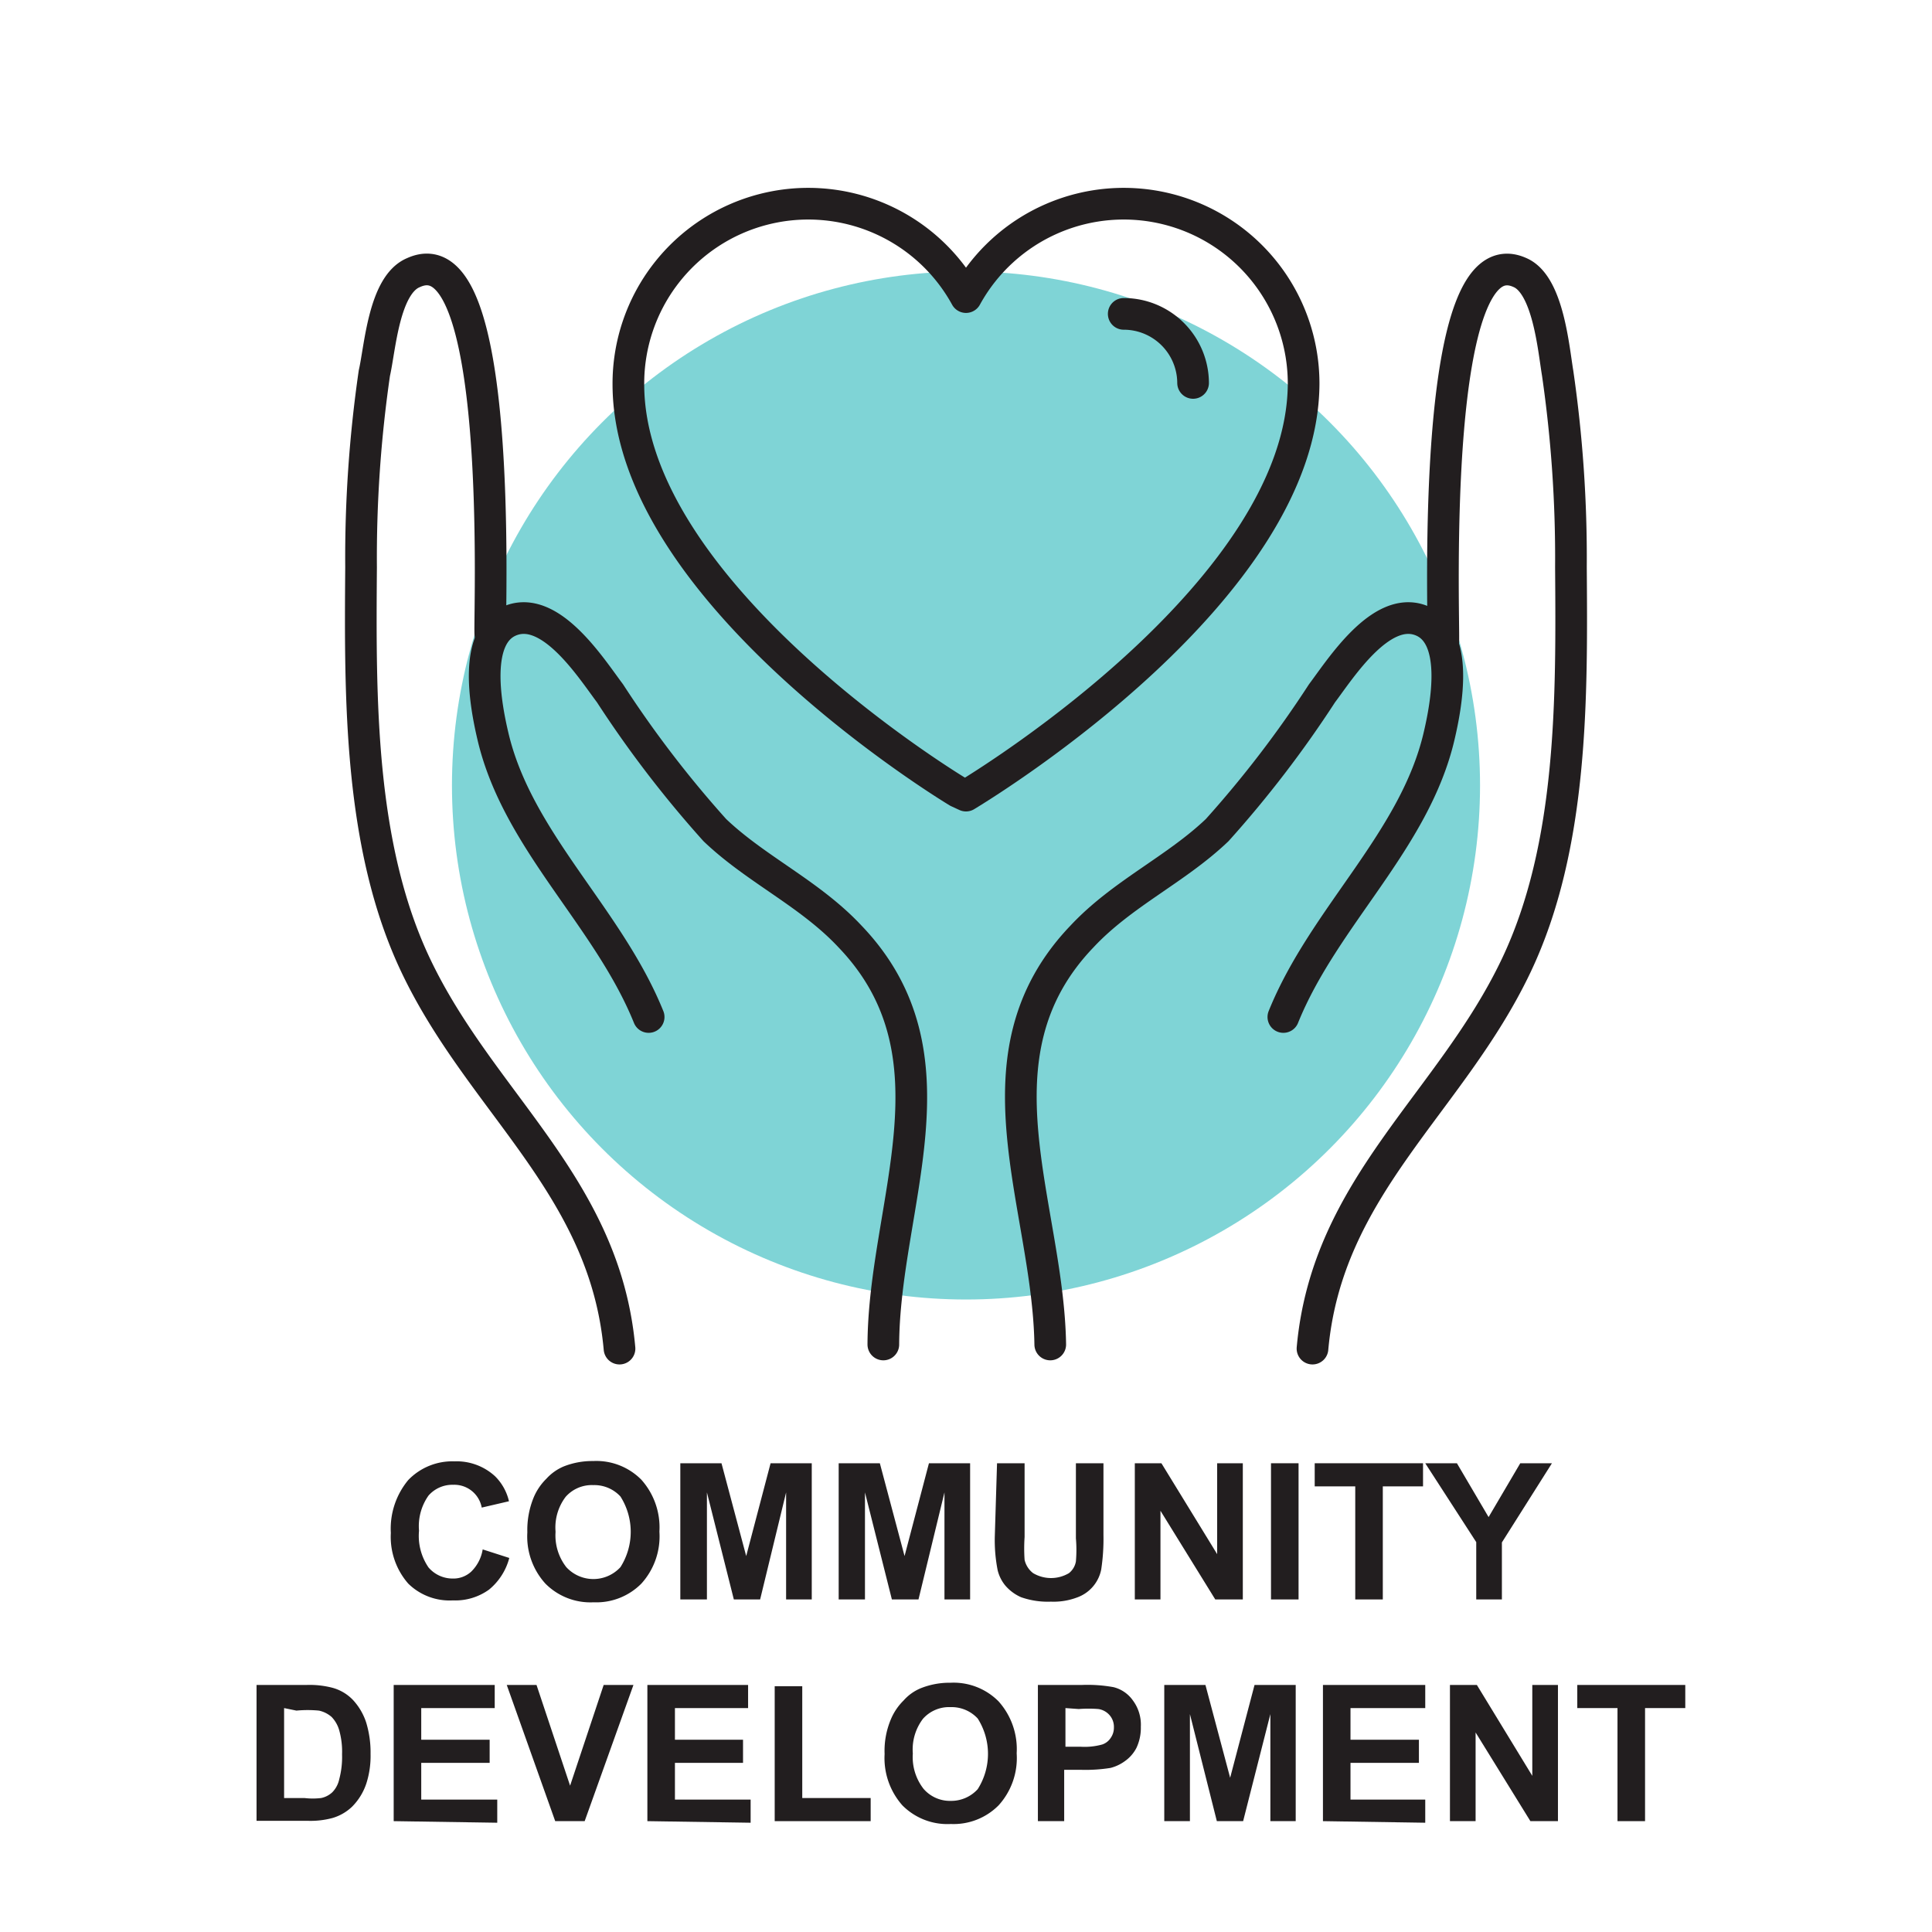 <svg xmlns="http://www.w3.org/2000/svg" viewBox="0 0 61 61" width="61" height="61"><defs><style>.cls-1{fill:#7fd4d6;}.cls-2{fill:none;stroke:#221e1f;stroke-linecap:round;stroke-linejoin:round;}.cls-3{fill:#221e1f;}</style></defs><g id="レイヤー_2" data-name="レイヤー 2"><circle class="cls-1" cx="30.5" cy="24.8" r="16.23"/></g><g id="Layer_1" data-name="Layer 1"><path class="cls-2" d="M41.44,42.58c.46-5.13,4.36-7.74,6.43-12.09,1.8-3.78,1.76-8.48,1.73-12.58a40.57,40.57,0,0,0-.42-6.13C49.05,11,48.88,9,48,8.61c-2.87-1.32-2.4,10.8-2.43,11.66"/><path class="cls-2" d="M40.52,32.11c1.28-3.17,4.15-5.56,4.92-8.88.22-.94.66-3.2-.6-3.65s-2.52,1.54-3.1,2.31a34.8,34.8,0,0,1-3.31,4.32c-1.31,1.25-3,2-4.27,3.36-3.6,3.76-1.07,8.46-1,12.88"/><path class="cls-2" d="M30.24,25c-.43-.26-10.4-6.38-10.4-12.87A5.68,5.68,0,0,1,30.5,9.38a5.68,5.68,0,0,1,10.66,2.71c0,6.49-10,12.61-10.4,12.87l-.26.16Z"/><path class="cls-2" d="M35.48,9.91a2.19,2.19,0,0,1,2.19,2.18"/><path class="cls-2" d="M19.56,42.58c-.46-5.13-4.36-7.74-6.43-12.09-1.8-3.78-1.76-8.48-1.73-12.58a40.57,40.57,0,0,1,.42-6.13C12,11,12.12,9,13.05,8.61c2.87-1.32,2.4,10.54,2.43,11.4"/><path class="cls-2" d="M20.48,32.11c-1.28-3.17-4.15-5.56-4.92-8.88-.22-.94-.66-3.2.6-3.65s2.52,1.54,3.1,2.31a34.8,34.8,0,0,0,3.31,4.32c1.31,1.25,3,2,4.27,3.36,3.6,3.76,1.07,8.46,1.05,12.88"/><path class="cls-3" d="M15.24,48.92l.84.27a1.92,1.92,0,0,1-.64,1,1.82,1.82,0,0,1-1.14.34A1.86,1.86,0,0,1,12.89,50a2.24,2.24,0,0,1-.55-1.6,2.4,2.4,0,0,1,.55-1.67,1.93,1.93,0,0,1,1.46-.59,1.79,1.79,0,0,1,1.28.47,1.62,1.62,0,0,1,.44.79l-.86.2a.88.88,0,0,0-.9-.72,1,1,0,0,0-.78.34,1.67,1.67,0,0,0-.3,1.11,1.76,1.76,0,0,0,.3,1.16,1,1,0,0,0,.76.35.83.83,0,0,0,.59-.22A1.26,1.26,0,0,0,15.24,48.92Z"/><path class="cls-3" d="M16.65,48.38a2.7,2.7,0,0,1,.2-1.1,1.81,1.81,0,0,1,.4-.59,1.55,1.55,0,0,1,.55-.39,2.45,2.45,0,0,1,.93-.17,2,2,0,0,1,1.52.59,2.26,2.26,0,0,1,.57,1.64A2.22,2.22,0,0,1,20.25,50a2,2,0,0,1-1.51.59A2,2,0,0,1,17.22,50,2.21,2.21,0,0,1,16.65,48.38Zm.89,0a1.63,1.63,0,0,0,.34,1.1,1.16,1.16,0,0,0,1.71,0,2.08,2.08,0,0,0,0-2.23,1.12,1.12,0,0,0-.86-.36,1.1,1.1,0,0,0-.87.37A1.6,1.6,0,0,0,17.54,48.35Z"/><path class="cls-3" d="M21.48,50.5V46.2h1.3l.78,2.93.77-2.93h1.3v4.3h-.81V47.12L24,50.5h-.83l-.85-3.38V50.5Z"/><path class="cls-3" d="M26.48,50.5V46.2h1.3l.78,2.93.77-2.93h1.3v4.3h-.81V47.12L29,50.5h-.84l-.85-3.38V50.5Z"/><path class="cls-3" d="M31.48,46.2h.87v2.33a5.22,5.22,0,0,0,0,.72.73.73,0,0,0,.27.42,1.11,1.11,0,0,0,1.13,0,.6.6,0,0,0,.22-.37,4.26,4.26,0,0,0,0-.73V46.2h.87v2.26a6.46,6.46,0,0,1-.07,1.09,1.18,1.18,0,0,1-.77.89,2.1,2.1,0,0,1-.82.13,2.55,2.55,0,0,1-.94-.14,1.39,1.39,0,0,1-.5-.37,1.21,1.21,0,0,1-.24-.48,4.9,4.9,0,0,1-.09-1.09Z"/><path class="cls-3" d="M35.83,50.5V46.2h.84l1.76,2.87V46.2h.81v4.3h-.87l-1.73-2.8v2.8Z"/><path class="cls-3" d="M40.13,50.5V46.2H41v4.3Z"/><path class="cls-3" d="M42.79,50.5V46.93H41.51V46.2h3.42v.73H43.66V50.5Z"/><path class="cls-3" d="M46.61,50.5V48.69L45,46.2h1l1,1.7,1-1.7h1l-1.58,2.5v1.8Z"/><path class="cls-3" d="M8.1,53.2H9.68a2.85,2.85,0,0,1,.82.09,1.4,1.4,0,0,1,.65.39,1.93,1.93,0,0,1,.41.7,3.24,3.24,0,0,1,.14,1,2.84,2.84,0,0,1-.13.92,1.87,1.87,0,0,1-.46.75,1.51,1.51,0,0,1-.61.35,2.66,2.66,0,0,1-.77.09H8.1Zm.87.73v2.84h.64a2.25,2.25,0,0,0,.53,0,.73.73,0,0,0,.35-.18.83.83,0,0,0,.22-.41,2.72,2.72,0,0,0,.09-.79,2.49,2.49,0,0,0-.09-.76,1,1,0,0,0-.24-.42.89.89,0,0,0-.4-.2,3.71,3.71,0,0,0-.71,0Z"/><path class="cls-3" d="M12.43,57.5V53.2h3.19v.73H13.3v1h2.16v.73H13.3v1.16h2.4v.73Z"/><path class="cls-3" d="M17.53,57.5,16,53.2h.94L18,56.38l1.06-3.18H20l-1.54,4.3Z"/><path class="cls-3" d="M20.44,57.5V53.2h3.18v.73H21.31v1h2.15v.73H21.31v1.16H23.7v.73Z"/><path class="cls-3" d="M24.46,57.5V53.24h.87v3.53h2.16v.73Z"/><path class="cls-3" d="M27.93,55.38a2.55,2.55,0,0,1,.2-1.1,1.81,1.81,0,0,1,.4-.59,1.47,1.47,0,0,1,.55-.39,2.45,2.45,0,0,1,.93-.17,2,2,0,0,1,1.52.59,2.26,2.26,0,0,1,.57,1.64A2.22,2.22,0,0,1,31.53,57a2,2,0,0,1-1.51.59A2,2,0,0,1,28.49,57,2.25,2.25,0,0,1,27.93,55.38Zm.89,0a1.63,1.63,0,0,0,.34,1.1,1.1,1.1,0,0,0,.86.38,1.13,1.13,0,0,0,.85-.37,2.08,2.08,0,0,0,0-2.23,1.12,1.12,0,0,0-.86-.36,1.1,1.1,0,0,0-.87.37A1.6,1.6,0,0,0,28.82,55.35Z"/><path class="cls-3" d="M32.77,57.5V53.2h1.39a4.59,4.59,0,0,1,1,.07,1.06,1.06,0,0,1,.61.42,1.28,1.28,0,0,1,.25.83,1.48,1.48,0,0,1-.14.67,1.17,1.17,0,0,1-.37.42,1.32,1.32,0,0,1-.45.21,5,5,0,0,1-.9.06h-.56V57.5Zm.87-3.57v1.22h.47a2.08,2.08,0,0,0,.69-.07.51.51,0,0,0,.27-.21.56.56,0,0,0,.1-.33.56.56,0,0,0-.14-.39.58.58,0,0,0-.35-.19,4,4,0,0,0-.62,0Z"/><path class="cls-3" d="M36.76,57.5V53.2h1.3l.78,2.93.77-2.93h1.3v4.3h-.8V54.12l-.86,3.38h-.83l-.85-3.38V57.5Z"/><path class="cls-3" d="M41.77,57.5V53.2H45v.73H42.64v1H44.8v.73H42.64v1.16H45v.73Z"/><path class="cls-3" d="M45.78,57.5V53.2h.85l1.75,2.87V53.2h.81v4.3h-.87l-1.73-2.8v2.8Z"/><path class="cls-3" d="M51.07,57.5V53.93H49.8V53.2h3.41v.73H51.94V57.5Z"/></g></svg>